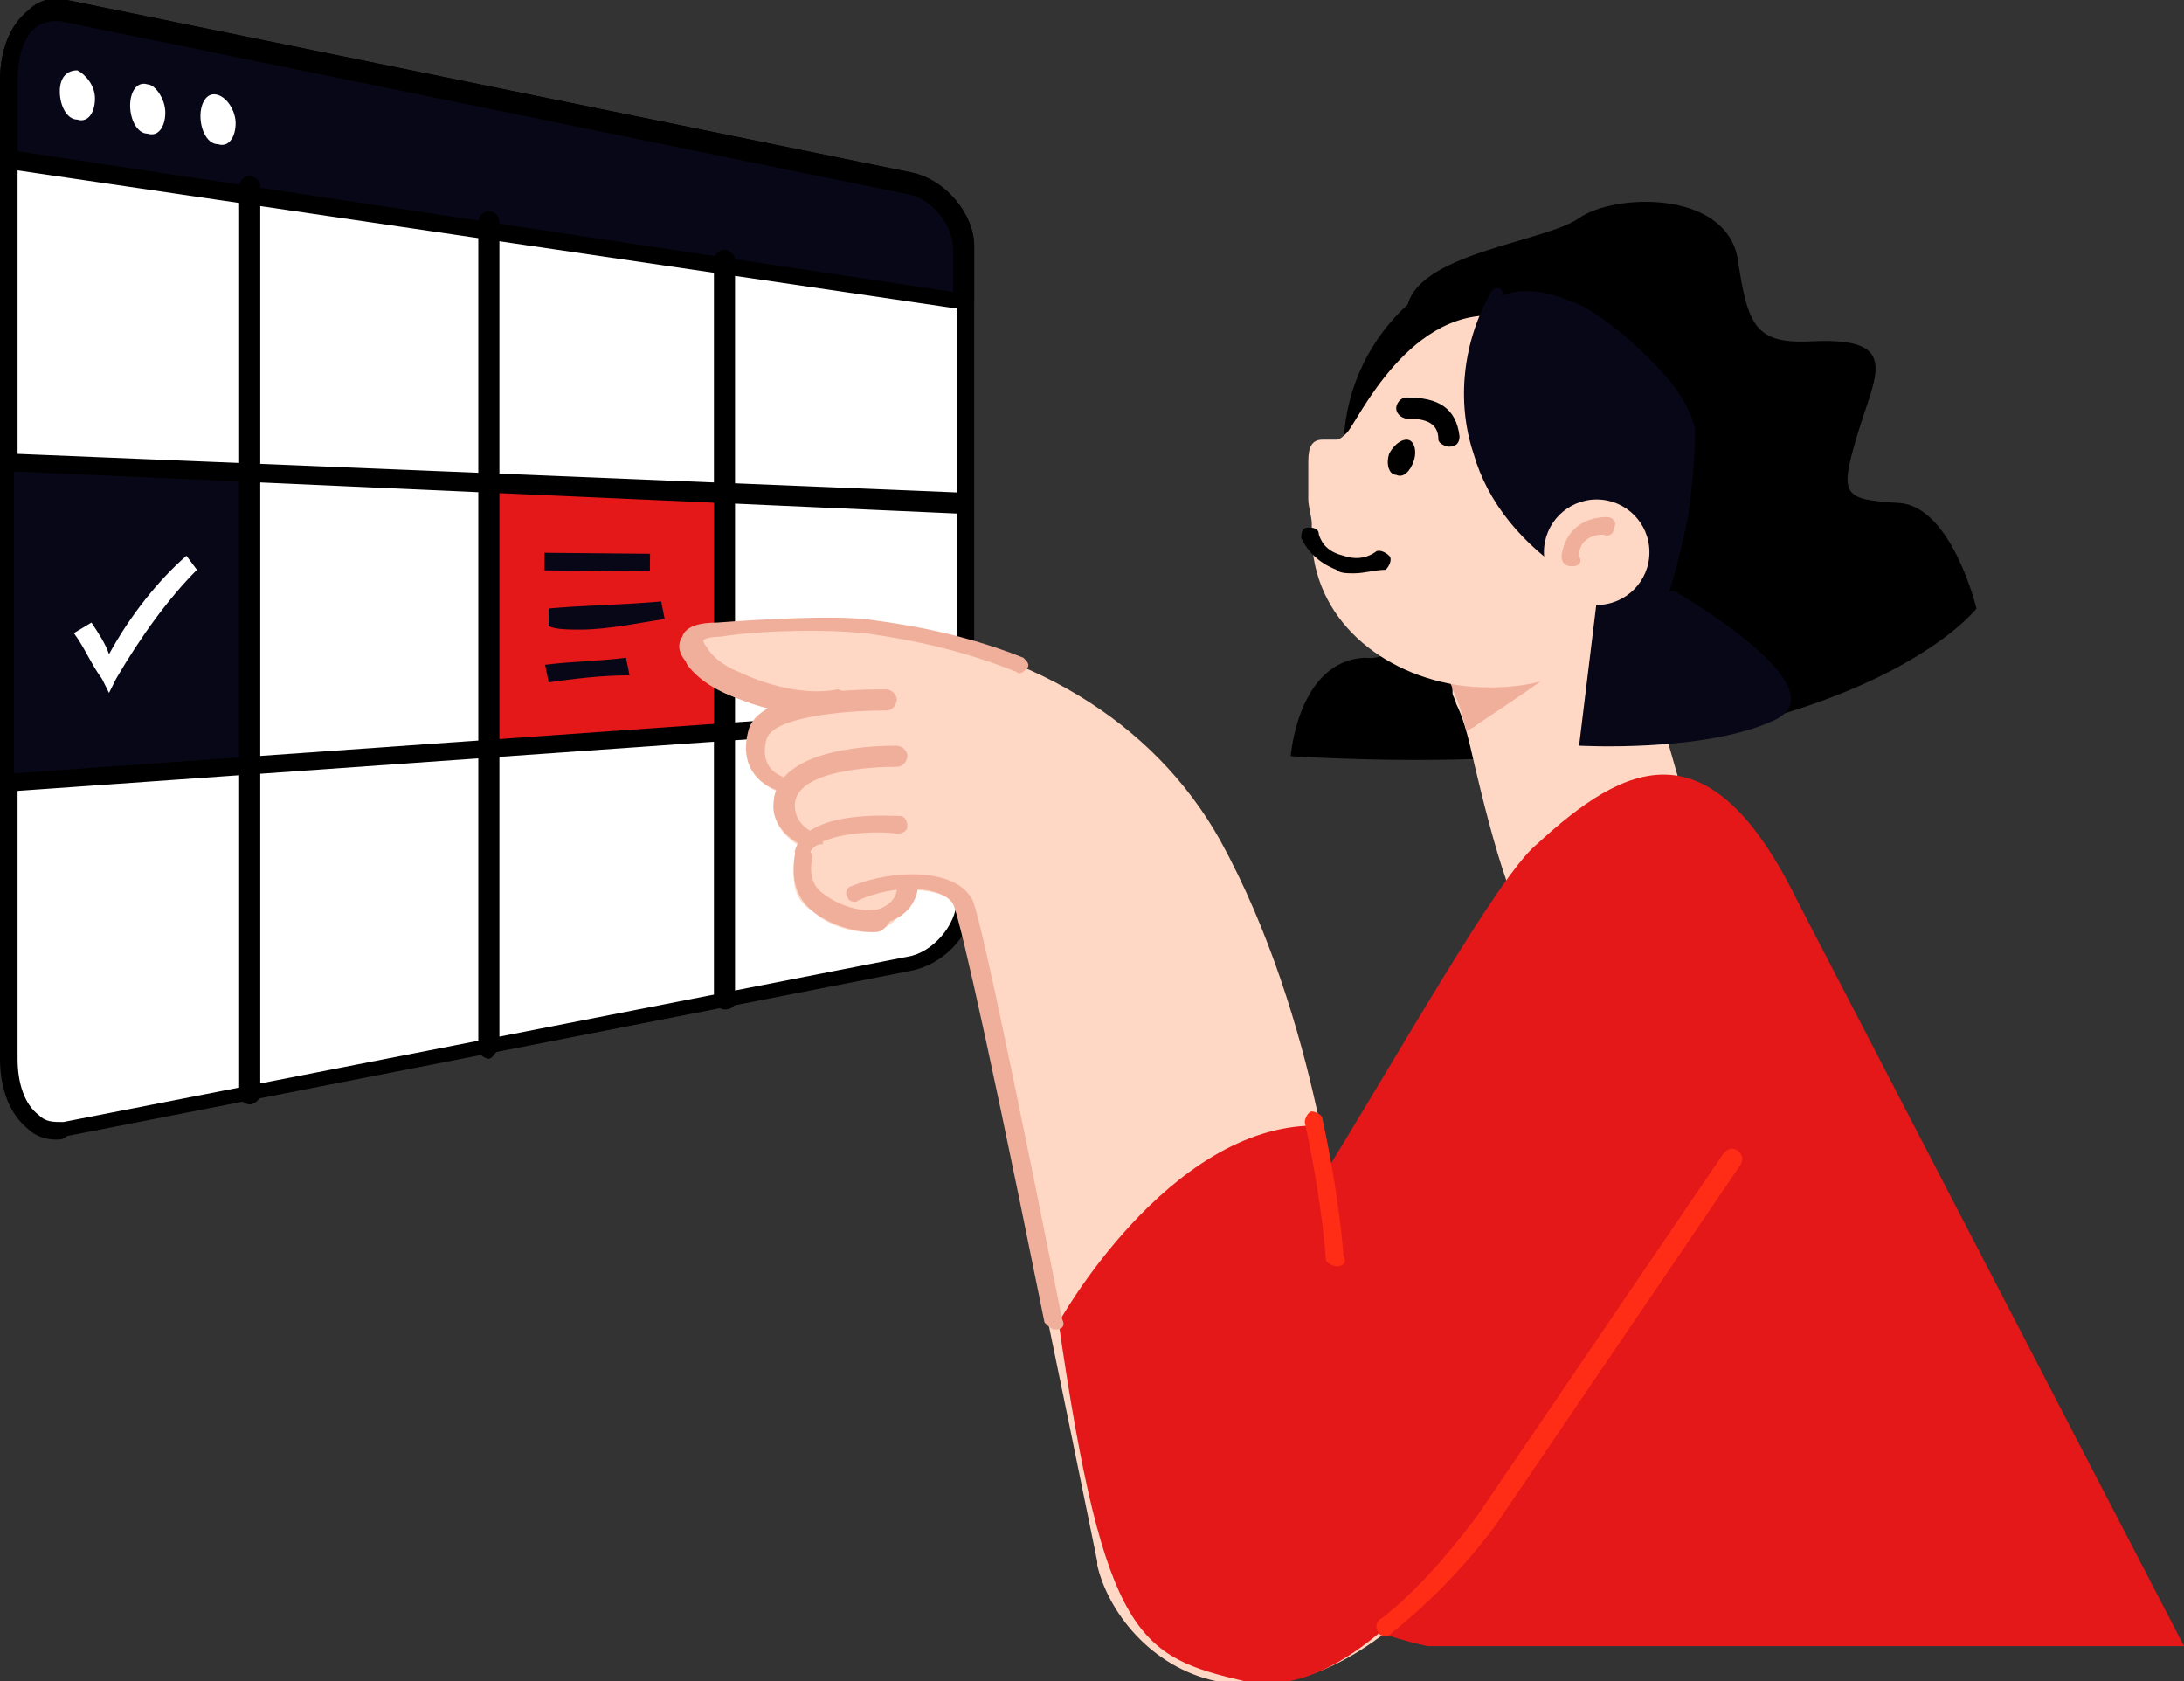 <?xml version="1.0" encoding="UTF-8"?>
<svg xmlns="http://www.w3.org/2000/svg" xmlns:xlink="http://www.w3.org/1999/xlink" version="1.1" id="Ebene_1" x="0px" y="0px" width="62.1px" height="47.8px" viewBox="0 0 62.1 47.8" style="enable-background:new 0 0 62.1 47.8;" xml:space="preserve">
<rect x="0" y="0" width="62.1" height="47.8" fill="#333333" stroke="none"/>
<style type="text/css">
	.st0{fill:#FFFFFF;}
	.st1{fill:#E41819;}
	.st2{fill:#080717;}
	.st3{fill:#FFD8C5;}
	.st4{fill:#F0AF9B;}
	.st5{fill:#FF2D16;}
</style>
<g id="Guides_For_Artboard">
</g>
<g id="Layer_2">
</g>
<g id="_x3C_Layer_x3E_">
	<g>
		<g>
			<g>
				<path class="st0" d="M25.8,27.5l-24,4.7c-0.9,0.2-1.6-0.7-1.6-2V2.3c0-1.3,0.7-2.2,1.6-2l24,4.9c0.9,0.2,1.6,1,1.6,1.9v18.5      C27.4,26.5,26.7,27.3,25.8,27.5z"></path>
				<path d="M1.6,32.4c-0.3,0-0.6-0.1-0.8-0.3C0.3,31.7,0,31,0,30.1V2.3c0-0.9,0.3-1.6,0.8-2C1.1,0,1.5-0.1,1.9,0l24,4.9      c1,0.2,1.8,1.2,1.8,2.1v18.5c0,1-0.8,1.9-1.8,2.1l-24,4.7C1.8,32.4,1.7,32.4,1.6,32.4z M1.6,0.5c-0.2,0-0.3,0.1-0.5,0.2      C0.7,1,0.5,1.6,0.5,2.3v27.8c0,0.7,0.2,1.3,0.6,1.6c0.2,0.2,0.4,0.2,0.7,0.2l24-4.7l0,0c0.7-0.1,1.4-0.9,1.4-1.6V7.1      c0-0.7-0.6-1.5-1.4-1.6l-24-4.9C1.7,0.5,1.7,0.5,1.6,0.5z"></path>
			</g>
			<polygon class="st1" points="20.7,21 14,21.4 14,13.8 20.7,14.1    "></polygon>
			<polygon class="st2" points="7.1,21.9 0.4,22.4 0.4,13.3 7.1,13.6    "></polygon>
			<g>
				<path class="st2" d="M25.8,5.2l-24-4.9C1,0.1,0.3,1,0.3,2.3v2.2l27.1,4V7.1C27.4,6.2,26.7,5.4,25.8,5.2z"></path>
				<path d="M27.4,8.8C27.4,8.8,27.3,8.8,27.4,8.8l-27.2-4C0.1,4.8,0,4.7,0,4.5V2.3c0-0.9,0.3-1.6,0.8-2C1.1,0,1.5-0.1,1.9,0l24,4.9      l0,0c1,0.2,1.8,1.2,1.8,2.1v1.5c0,0.1,0,0.1-0.1,0.2C27.5,8.8,27.4,8.8,27.4,8.8z M0.5,4.3l26.6,4V7.1c0-0.7-0.6-1.5-1.4-1.6      l-24-4.9c-0.2,0-0.5,0-0.7,0.2C0.7,1,0.5,1.6,0.5,2.3V4.3z"></path>
			</g>
			<g>
				<path class="st0" d="M2.7,2.8c0,0.4-0.2,0.7-0.5,0.6C1.9,3.4,1.7,3,1.7,2.6S1.9,2,2.2,2C2.4,2.1,2.7,2.4,2.7,2.8z"></path>
				<path class="st0" d="M4.7,3.2c0,0.4-0.2,0.7-0.5,0.6C3.9,3.8,3.7,3.4,3.7,3s0.2-0.7,0.5-0.6C4.4,2.4,4.7,2.8,4.7,3.2z"></path>
				<path class="st0" d="M6.7,3.5c0,0.4-0.2,0.7-0.5,0.6c-0.3,0-0.5-0.4-0.5-0.8s0.2-0.7,0.5-0.6C6.5,2.8,6.7,3.2,6.7,3.5z"></path>
			</g>
			<g>
				<path d="M7.1,31.4c-0.1,0-0.3-0.1-0.3-0.3V5.3C6.8,5.2,6.9,5,7.1,5c0.1,0,0.3,0.1,0.3,0.3v25.8C7.4,31.3,7.2,31.4,7.1,31.4z"></path>
			</g>
			<g>
				<path d="M13.9,30.1c-0.1,0-0.3-0.1-0.3-0.3V6.3c0-0.1,0.1-0.3,0.3-0.3c0.1,0,0.3,0.1,0.3,0.3v23.5C14.1,29.9,14,30.1,13.9,30.1z      "></path>
			</g>
			<g>
				<path d="M20.6,28.7c-0.1,0-0.3-0.1-0.3-0.3v-21c0-0.1,0.1-0.3,0.3-0.3c0.1,0,0.3,0.1,0.3,0.3v21.1      C20.9,28.6,20.8,28.7,20.6,28.7z"></path>
			</g>
			<g>
				<path d="M27.2,14.6L27.2,14.6L0.3,13.4c-0.1,0-0.3-0.1-0.2-0.3c0-0.1,0.1-0.3,0.3-0.2L27.2,14c0.1,0,0.3,0.1,0.2,0.3      C27.4,14.5,27.3,14.6,27.2,14.6z"></path>
			</g>
			<g>
				<path d="M0.3,22.5c-0.1,0-0.3-0.1-0.3-0.2C0,22.1,0.1,22,0.2,22l26.9-1.9c0.1,0,0.3,0.1,0.3,0.2s-0.1,0.3-0.2,0.3L0.3,22.5      L0.3,22.5z"></path>
			</g>
			<g>
				
					<rect x="16.8" y="14.5" transform="matrix(9.344029e-03 -1 1 9.344029e-03 0.822 32.88)" class="st2" width="0.5" height="3"></rect>
			</g>
			<g>
				<path class="st2" d="M16.5,17.9c-0.3,0-0.7,0-0.9-0.1v-0.5c1.1-0.1,2.1-0.1,3.2-0.2l0.1,0.5C18.2,17.7,17.3,17.9,16.5,17.9z"></path>
			</g>
			<g>
				<path class="st2" d="M15.6,19.4l-0.1-0.5c0.8-0.1,1.5-0.1,2.3-0.2l0.1,0.5C17.1,19.2,16.3,19.3,15.6,19.4z"></path>
			</g>
			<g>
				<path class="st0" d="M3.1,19.7l-0.2-0.4c-0.3-0.4-0.5-0.9-0.8-1.3l0.5-0.3C2.8,18,3,18.3,3.1,18.6c0.6-1.1,1.4-2.1,2.2-2.8      l0.3,0.4C4.8,17,4,18.1,3.3,19.3L3.1,19.7z"></path>
			</g>
		</g>
		<path class="st3" d="M42.3,43.3l-4.2-7.5c0-0.5-0.6-6.8-3.4-11.9c-1.9-3.4-5.5-5.6-10.2-6.1h-0.1c-0.8-0.1-2.8-0.1-4.1,0.1    c-0.5,0.1-0.7,0.1-0.9,0.3c-0.1,0.1,0,0.3,0.1,0.6c0.2,0.2,0.5,0.6,1.1,0.9c0.7,0.3,1.3,0.5,1.8,0.5c-0.5,0.2-0.9,0.4-1,0.7    c-0.3,0.9,0.2,1.4,0.7,1.6l0,0C22,22.6,22,22.7,22,22.9c0,0.7,0.5,1,0.8,1.2c-0.1,0.1-0.1,0.2-0.2,0.3c0,0,0,0,0,0.1l0,0    c-0.1,0.6,0,1.1,0.5,1.4c0.4,0.4,1.1,0.6,1.6,0.6c0.2,0,0.3,0,0.4-0.1c0.7-0.3,0.7-1.1,0.7-1.1l0,0c0.6,0,1.2,0.1,1.4,0.5    c0.2,0.3,1.7,7.3,4,18.6v0.1c0.3,1.3,1.5,2.9,3.4,3.3c0.3,0.1,0.7,0.1,1,0.1c2.9,0,5.3-2.7,6.6-4.4C42.4,43.4,42.4,43.3,42.3,43.3    z"></path>
		<path class="st1" d="M30.1,37.6c0,0,3.1-5.6,7.3-5.6c0.5,0,0.6,3,0.6,3l3.1,9.4c0,0-2.8,4-5.7,3.4C32.4,47.1,31.4,46.6,30.1,37.6z    "></path>
		<g>
			<path d="M36.7,21.5c15.6,0.9,19.5-4.2,19.5-4.2s-0.7-2.9-2.2-3c-1.6-0.1-1.7-0.2-1.2-1.9s1.3-2.8-1.2-2.7     c-1.7,0.1-1.9-0.4-2.2-2.4c-0.4-1.9-3.5-1.8-4.5-1.1s-4.7,1-4.9,2.6s-1.9,1.7-1,4.1c1,2.5,0,1.6-0.7,1.9     c-0.6,0.4-1.2,1.9,0.1,2.5s1.4,1.5,0.4,1.4C36.9,18.8,36.7,21.5,36.7,21.5z"></path>
			<path class="st2" d="M48.2,14.7c-0.1,0.7-0.3,1.4-0.5,2.1c0,0.1-0.1,0.1-0.1,0.1c-0.6-0.2-1.2-0.5-1.7-0.8     c-0.9-0.7-1.6-1.6-1.9-2.7c-0.3-1.2-0.2-2.5,0.3-3.6c0.1-0.1,0.2,0,0.2,0.1c0.5-0.2,1.1,0,1.6,0.3s0.9,0.7,1.3,1.2     c0.4,0.5,0.8,1,0.9,1.6C48.4,13.4,48.3,14,48.2,14.7z"></path>
			<path d="M49.4,12.8c0,3.1-2.5,5.6-5.6,5.6s-5.6-2.5-5.6-5.6s2.5-5.6,5.6-5.6C46.9,7.2,49.4,9.7,49.4,12.8z"></path>
			<path class="st3" d="M48.2,23.7c0.1,0.1-4.3,2.6-4.6,2.6c-0.6,0.1-1.5-3.8-1.8-5.1c-0.1-0.4-0.2-0.8-0.4-1.2     c0-0.1-0.1-0.2-0.1-0.3c0-0.1,0-0.1,0-0.2c-0.1-0.4-0.2-0.7-0.3-0.8l5-2.8C46,16,48.1,23.6,48.2,23.7z"></path>
			<path class="st4" d="M44.7,18.5c0,0.1,0,0.2-0.1,0.3c-0.8,0.6-1.7,1.2-2.6,1.8c-0.1,0.1-0.2,0.1-0.3,0.2     c-0.1-0.4-0.2-0.8-0.4-1.2c0-0.1-0.1-0.2-0.1-0.3h0.1c0.1,0,0.2,0,0.3,0s0.1,0,0.2,0c0.3-0.1,0.6-0.2,0.9-0.3     c0.6-0.2,1.2-0.4,1.8-0.5C44.5,18.4,44.7,18.5,44.7,18.5z"></path>
			<g>
				<path d="M45.4,17.3c-0.1,0-0.2,0-0.2-0.1c-0.1-0.1,0-0.3,0.1-0.4c0.5-0.3,1.3-0.3,1.8,0c0.1,0.1,0.2,0.2,0.1,0.4      c-0.1,0.1-0.2,0.2-0.4,0.1C46.4,17.1,45.9,17.1,45.4,17.3C45.5,17.3,45.4,17.3,45.4,17.3z"></path>
			</g>
			<path class="st3" d="M47.1,13.3c-1.6-1.7-2-4-4.3-4.3c-2.7-0.4-4.2,3-4.5,3.3c-0.1,0.1-0.2,0.2-0.3,0.2s-0.3,0-0.4,0     c-0.4,0-0.4,0.4-0.4,0.7s0,0.7,0,1c0,0.2,0.1,0.5,0.1,0.7c0,0.1,0,0.2,0,0.3c0,2.4,2,4,4.3,4.3C47.1,20.1,48.1,14.4,47.1,13.3z"></path>
			<g>
				<path d="M38.5,16.3c-0.2,0-0.4,0-0.5-0.1c-0.5-0.2-0.8-0.5-1-0.9c0-0.1,0-0.3,0.2-0.3c0.1,0,0.3,0,0.3,0.2      c0.1,0.3,0.3,0.5,0.7,0.6c0.3,0.1,0.6,0.1,0.9-0.1c0.1-0.1,0.3,0,0.4,0.1c0.1,0.1,0,0.3-0.1,0.4C39.1,16.2,38.8,16.3,38.5,16.3z      "></path>
			</g>
			<g>
				<path d="M41.2,12.7c-0.1,0-0.3-0.1-0.3-0.2c0-0.5-0.4-0.6-0.9-0.6l0,0c-0.1,0-0.3-0.1-0.3-0.3c0-0.1,0.1-0.3,0.3-0.3l0,0      c0.9,0,1.4,0.3,1.5,1.1C41.5,12.6,41.4,12.7,41.2,12.7L41.2,12.7z"></path>
			</g>
			<path d="M39.5,12.9c-0.1,0.3,0,0.6,0.2,0.6c0.2,0.1,0.4-0.1,0.5-0.4c0.1-0.3,0-0.6-0.2-0.6S39.6,12.7,39.5,12.9z"></path>
			<path class="st2" d="M48,14.7c-0.2,0.9-0.4,1.8-0.7,2.6c0,0.1-0.1,0.1-0.2,0.1c-0.9-0.2-1.7-0.6-2.4-1c-1.4-0.9-2.4-2.1-2.8-3.5     c-0.5-1.5-0.3-3.2,0.5-4.6c0.1-0.2,0.4-0.1,0.3,0.1c0.8-0.3,1.6,0,2.3,0.3c0.7,0.4,1.3,0.9,1.9,1.5c0.6,0.6,1.1,1.2,1.3,2     C48.2,13.1,48.1,13.9,48,14.7z"></path>
			<path class="st2" d="M45.4,17.1l-0.5,4.1c0,0,3.5,0.2,5.5-0.7c2.1-0.9-2.8-3.7-2.8-3.7L45.4,17.1z"></path>
			<circle class="st3" cx="45.4" cy="15.7" r="1.5"></circle>
			<g>
				<path class="st4" d="M44.7,16.1L44.7,16.1c-0.2,0-0.3-0.1-0.3-0.3c0.1-0.7,0.6-1.1,1.3-1.1c0.1,0,0.3,0.1,0.2,0.3      c0,0.1-0.1,0.3-0.3,0.2c-0.4,0-0.7,0.2-0.7,0.6C45,16,44.9,16.1,44.7,16.1z"></path>
			</g>
		</g>
		<path class="st1" d="M51.1,25.6l11,21.2H40.6c0,0-5.4-1-5.6-4.7c-0.2-3.6,0-4.3,2.4-8.3c2.3-3.7,5.2-8.9,6.3-9.8    C46.2,21.7,48.6,20.5,51.1,25.6z"></path>
		<g>
			<g>
				<path class="st4" d="M23.1,20.3c-0.6,0-1.4-0.1-2.5-0.6c-0.7-0.3-1.1-0.8-1.1-0.9c-0.1-0.1-0.3-0.4-0.1-0.7      c0.1-0.3,0.5-0.4,1-0.4c1.3-0.1,3.3-0.2,4.1-0.1h0.1c0.7,0.1,2.5,0.3,4.5,1.1c0.1,0.1,0.2,0.2,0.1,0.3c-0.1,0.1-0.2,0.2-0.3,0.1      c-2-0.8-3.7-1-4.3-1.1h-0.1c-0.8-0.1-2.8-0.1-4,0.1c-0.4,0-0.5,0.1-0.5,0.1s0,0.1,0.1,0.2c0.1,0.2,0.4,0.5,0.9,0.7      c1.7,0.8,2.8,0.5,2.8,0.5c0.1,0,0.3,0.1,0.3,0.2s-0.1,0.3-0.2,0.3C23.8,20.2,23.5,20.3,23.1,20.3z"></path>
			</g>
			<g>
				<path class="st5" d="M38,36c-0.1,0-0.3-0.1-0.3-0.2c0,0-0.1-1.6-0.6-3.9c0-0.1,0.1-0.3,0.2-0.3c0.1,0,0.3,0.1,0.3,0.2      c0.5,2.3,0.6,3.9,0.6,3.9C38.3,35.9,38.2,36,38,36C38.1,36,38.1,36,38,36z"></path>
			</g>
			<g>
				<path class="st4" d="M22.2,22.5L22.2,22.5c-0.7-0.2-1.2-0.8-0.9-1.8c0.4-1.1,3.2-1.1,3.9-1.1l0,0c0.1,0,0.3,0.1,0.3,0.3      c0,0.1-0.1,0.3-0.3,0.3l0,0c-1.3,0-3.2,0.2-3.4,0.8c-0.2,0.7,0.2,1,0.5,1.1c0.1,0,0.2,0.2,0.2,0.3      C22.4,22.5,22.3,22.5,22.2,22.5z"></path>
			</g>
			<g>
				<path class="st4" d="M23,24.1L23,24.1c-0.4-0.1-1.1-0.6-1-1.3c0.1-1.6,3.1-1.6,3.5-1.6c0.1,0,0.3,0.1,0.3,0.3      c0,0.1-0.1,0.3-0.3,0.3l0,0c-0.7,0-2.9,0.1-2.9,1.1c0,0.6,0.6,0.8,0.6,0.8c0.1,0,0.2,0.2,0.2,0.3C23.2,24,23.1,24.1,23,24.1z"></path>
			</g>
			<g>
				<path class="st5" d="M39.4,46.5c-0.1,0-0.2,0-0.2-0.1c-0.1-0.1-0.1-0.3,0.1-0.4c0.9-0.7,1.8-1.7,2.7-2.9l7-10.3      c0.1-0.1,0.2-0.2,0.4-0.1c0.1,0.1,0.2,0.2,0.1,0.4l-7,10.3c-0.9,1.2-1.9,2.2-2.9,3C39.5,46.5,39.5,46.5,39.4,46.5z"></path>
			</g>
			<g>
				<path class="st4" d="M30,37.8c-0.1,0-0.2-0.1-0.3-0.2c-2-9.9-2.5-11.7-2.6-11.9c-0.3-0.5-1.6-0.6-2.7-0.1      c-0.1,0.1-0.3,0-0.3-0.1c-0.1-0.1,0-0.3,0.1-0.3c1.2-0.5,2.9-0.5,3.4,0.3c0.1,0.1,0.3,0.5,2.6,12C30.3,37.7,30.2,37.8,30,37.8      C30.1,37.8,30.1,37.8,30,37.8z"></path>
			</g>
			<g>
				<path class="st4" d="M22.9,24.5C22.9,24.5,22.8,24.5,22.9,24.5c-0.2,0-0.3-0.2-0.3-0.3c0.3-1.2,2.8-1,3-1c0.1,0,0.2,0.1,0.2,0.3      c0,0.1-0.1,0.2-0.3,0.2c-0.7-0.1-2.3,0-2.5,0.6C23.1,24.4,23,24.5,22.9,24.5z"></path>
			</g>
			<g>
				<path class="st4" d="M24.8,26.5c-0.5,0-1.2-0.2-1.7-0.6s-0.6-1-0.5-1.6c0-0.1,0.2-0.2,0.3-0.2c0.1,0,0.2,0.2,0.2,0.3      c-0.1,0.4,0,0.8,0.3,1c0.5,0.4,1.3,0.6,1.7,0.4c0.4-0.2,0.4-0.5,0.4-0.5c0-0.1,0.1-0.3,0.3-0.3c0.1,0,0.3,0.1,0.3,0.2      c0,0,0,0.7-0.8,1C25.1,26.5,25,26.5,24.8,26.5z"></path>
			</g>
		</g>
	</g>
</g>
</svg>

